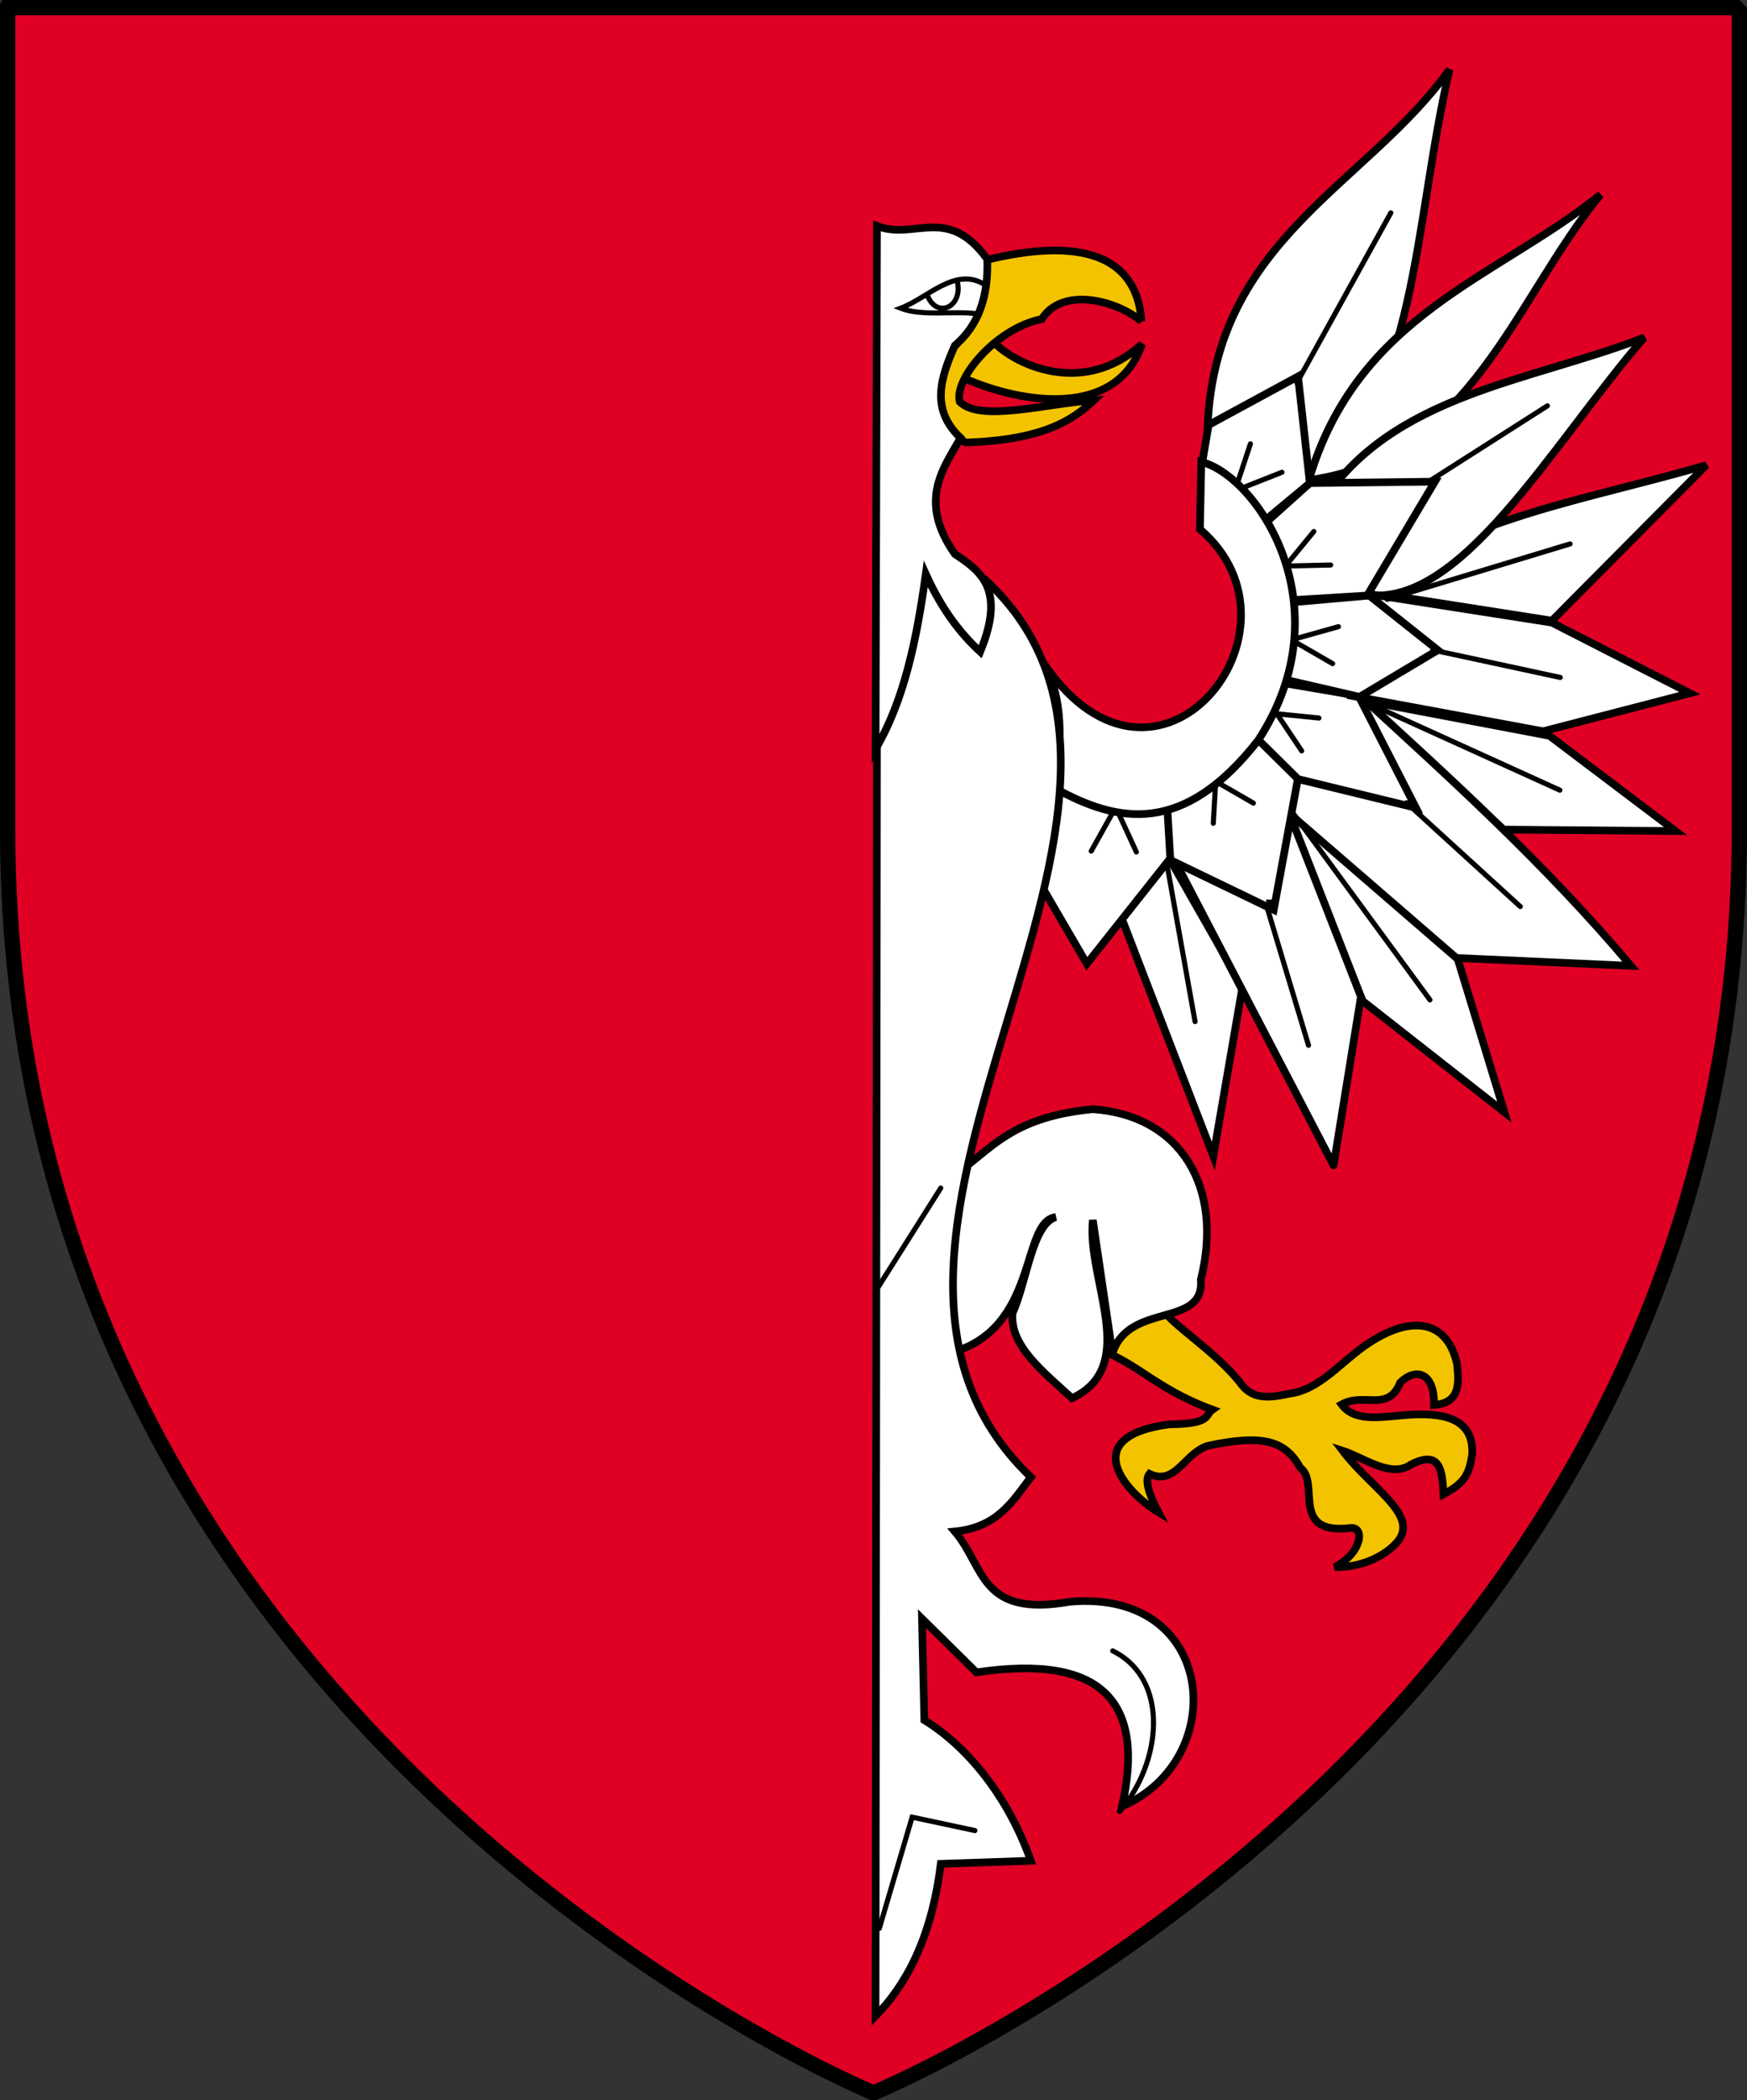 <?xml version="1.0" encoding="UTF-8" standalone="no"?>
<!-- Created with Inkscape (http://www.inkscape.org/) -->

<svg
   xmlns:dc="http://purl.org/dc/elements/1.1/"
   xmlns:cc="http://creativecommons.org/ns#"
   xmlns:rdf="http://www.w3.org/1999/02/22-rdf-syntax-ns#"
   xmlns:svg="http://www.w3.org/2000/svg"
   xmlns="http://www.w3.org/2000/svg"
   xmlns:sodipodi="http://sodipodi.sourceforge.net/DTD/sodipodi-0.dtd"
   xmlns:inkscape="http://www.inkscape.org/namespaces/inkscape"
   width="96.673mm"
   height="116.163mm"
   viewBox="0 0 342.542 411.601"
   id="svg4363"
   version="1.1"
   inkscape:version="0.91 r13725"
   sodipodi:docname="COA_Talgar.svg">
  <rect x="0" y="0" width="342.542" height="411.601" fill="#333333" stroke="none"/>
  <defs
     id="defs4365" />
  <sodipodi:namedview
     id="base"
     pagecolor="#ffffff"
     bordercolor="#666666"
     borderopacity="1.0"
     inkscape:pageopacity="0.0"
     inkscape:pageshadow="2"
     inkscape:zoom="1.1733245"
     inkscape:cx="216.30469"
     inkscape:cy="174.76516"
     inkscape:document-units="px"
     inkscape:current-layer="layer1"
     showgrid="false"
     fit-margin-top="0"
     fit-margin-left="0"
     fit-margin-right="0"
     fit-margin-bottom="0"
     inkscape:window-width="1920"
     inkscape:window-height="1017"
     inkscape:window-x="-4"
     inkscape:window-y="-4"
     inkscape:window-maximized="1" />
  <g
     inkscape:label="Layer 1"
     inkscape:groupmode="layer"
     id="layer1"
     transform="translate(754.128,-663.705)">
    <g
       id="g4539">
      <path
         inkscape:connector-curvature="0"
         inkscape:export-filename="F:\Documents and Settings\Administrator\Moje dokumenty\Moje obrazy\Nowy folder (3)\COA_Temeria.png"
         inkscape:export-ydpi="44.995316"
         inkscape:export-xdpi="44.995316"
         id="path1411"
         style="display:inline;fill:#df0024;fill-opacity:1;fill-rule:evenodd;stroke:#000000;stroke-width:3;stroke-linecap:butt;stroke-linejoin:bevel;stroke-miterlimit:4;stroke-dasharray:none;stroke-opacity:1"
         d="m -582.857,1073.919 c 0,0 -169.771,-69.946 -169.771,-247.706 0,-177.76 0,-161.009 0,-161.009 l 339.542,0 0,161.009 c 0,177.76 -169.771,247.706 -169.771,247.706 z"
         sodipodi:nodetypes="cccccc" />
      <g
         transform="translate(0,-2)"
         id="g4475">
        <path
           inkscape:connector-curvature="0"
           id="path36-3"
           d="m -559.3,732.709 c 3.859,4.263 17.5,11.038 29.073,0.457 -4.838,14.354 -23.106,11.869 -34.89,6.654 1.296,-2.634 3.604,-4.922 5.816,-7.111 z"
           style="fill:#f4c300;fill-opacity:1;fill-rule:evenodd;stroke:#000000;stroke-width:1.5;stroke-miterlimit:4;stroke-dasharray:none" />
        <path
           inkscape:connector-curvature="0"
           id="path34-8"
           d="m -534.802,844.11 18.57,48.201 5.72,-33.176 -14.996,-26.319 -9.294,11.294 z"
           style="fill:#ffffff;fill-rule:evenodd;stroke:#000000;stroke-width:1.5;stroke-miterlimit:4;stroke-dasharray:none" />
        <path
           inkscape:connector-curvature="0"
           id="path40-8"
           d="m -500.93,824.888 -22.745,9.686 31.028,59.546 5.431,-33.469 -14,-36.248 -22.46,10.17 22.745,-9.686 z"
           style="fill:#ffffff;fill-rule:evenodd;stroke:none;stroke-width:1.418;stroke-miterlimit:4;stroke-dasharray:none" />
        <path
           inkscape:connector-curvature="0"
           id="path42-0"
           d="m -500.93,824.888 -22.745,9.686 31.028,59.546 5.431,-33.469 -14,-36.248 -22.46,10.17"
           style="fill:none;stroke:#000000;stroke-width:1.5;stroke-linecap:round;stroke-linejoin:round;stroke-miterlimit:4;stroke-dasharray:none" />
        <path
           inkscape:connector-curvature="0"
           id="path44-6"
           d="m -548.158,819.354 -4.269,15.699 11.399,19.551 16.787,-21.189 -1.145,-11.024 -22.772,-3.037 z"
           style="fill:#ffffff;fill-rule:evenodd;stroke:#000000;stroke-width:1.5;stroke-miterlimit:4;stroke-dasharray:none" />
        <path
           inkscape:connector-curvature="0"
           id="path46-8"
           d="m -505.749,843.35 8.185,27.235 -8.185,-27.235 z"
           style="fill:#ffffff;fill-rule:evenodd;stroke:none;stroke-width:1.418;stroke-miterlimit:4;stroke-dasharray:none" />
        <path
           inkscape:connector-curvature="0"
           id="path48-0"
           d="m -505.749,843.35 8.185,27.235"
           style="fill:none;stroke:#000000;stroke-width:1;stroke-linecap:round;stroke-linejoin:round;stroke-miterlimit:4;stroke-dasharray:none" />
        <path
           inkscape:connector-curvature="0"
           id="path52-2"
           d="m -501.609,824.396 14.662,37.505 27.79,21.791 -9.39,-30.799 -33.062,-28.497 z"
           style="fill:#ffffff;fill-rule:evenodd;stroke:#000000;stroke-width:1.5;stroke-miterlimit:4;stroke-dasharray:none" />
        <path
           inkscape:connector-curvature="0"
           id="path70-1"
           d="m -549.467,797.421 c 0.098,0.002 0.295,0.006 0,0 z"
           style="fill:#ffffff;fill-rule:evenodd;stroke:#000000;stroke-width:1.5;stroke-miterlimit:4;stroke-dasharray:none" />
        <path
           inkscape:connector-curvature="0"
           id="path72-4"
           d="m -489.237,802.545 38.921,7.377 24.706,18.669 -33.657,-0.289 -29.97,-25.757 z"
           style="fill:#ffffff;fill-rule:evenodd;stroke:#000000;stroke-width:1.5;stroke-miterlimit:4;stroke-dasharray:none" />
        <path
           inkscape:connector-curvature="0"
           id="path74-4"
           d="m -501.619,824.874 33.06,28.593 34.221,1.544 c -17.093,-20.239 -35.35,-36.674 -53.6,-53.396 l -11.652,15.743 -2.029,7.517 z"
           style="fill:#ffffff;fill-rule:evenodd;stroke:#000000;stroke-width:1.5;stroke-miterlimit:4;stroke-dasharray:none" />
        <path
           inkscape:connector-curvature="0"
           id="path76-3"
           d="m -525.376,821.913 0.724,12.355 20.267,9.779 4.78,-25.925 -7.523,-7.325 -18.247,11.115 z"
           style="fill:#ffffff;fill-rule:evenodd;stroke:#000000;stroke-width:1.5;stroke-miterlimit:4;stroke-dasharray:none" />
        <path
           inkscape:connector-curvature="0"
           id="path78-9"
           d="m -507.422,810.696 7.81,7.713 23.111,5.627 -11.25,-21.94 -14.613,-2.492 -5.057,11.091 z"
           style="fill:#ffffff;fill-rule:evenodd;stroke:#000000;stroke-width:1.5;stroke-miterlimit:4;stroke-dasharray:none" />
        <path
           inkscape:connector-curvature="0"
           id="path80-6"
           d="m -500.733,824.892 26.981,36.794 -26.981,-36.794 z"
           style="fill:#ffffff;fill-rule:evenodd;stroke:none;stroke-width:1.418;stroke-miterlimit:4;stroke-dasharray:none" />
        <path
           inkscape:connector-curvature="0"
           id="path82-6"
           d="m -500.733,824.892 26.981,36.794"
           style="fill:none;stroke:#000000;stroke-width:1;stroke-linecap:round;stroke-linejoin:round;stroke-miterlimit:4;stroke-dasharray:none" />
        <path
           inkscape:connector-curvature="0"
           id="path84-6"
           d="m -517.347,749.275 c 1.562,-36.703 31.116,-47.21 47.443,-69.939 -7.141,30.565 -6.085,64.45 -27.2,80.865 -5.608,-0.112 1.371,0.314 -3.14,-0.445 l -17.102,-10.481 z"
           style="fill:#ffffff;fill-rule:evenodd;stroke:#000000;stroke-width:1.5;stroke-miterlimit:4;stroke-dasharray:none" />
        <path
           inkscape:connector-curvature="0"
           id="path86-4"
           d="m -478.351,823.042 22.308,20.343 -22.308,-20.343 z"
           style="fill:#ffffff;fill-rule:evenodd;stroke:none;stroke-width:1.418;stroke-miterlimit:4;stroke-dasharray:none" />
        <path
           inkscape:connector-curvature="0"
           id="path88-1"
           d="m -478.351,823.042 22.308,20.343"
           style="fill:none;stroke:#000000;stroke-width:1;stroke-linecap:round;stroke-linejoin:round;stroke-miterlimit:4;stroke-dasharray:none" />
        <path
           inkscape:connector-curvature="0"
           id="path90-2"
           d="m -497.49,759.811 c 9.545,-32.526 36.96,-39.632 57.188,-55.969 -16.871,20.518 -25.402,51.629 -57.188,55.969 z"
           style="fill:#ffffff;fill-rule:evenodd;stroke:#000000;stroke-width:1.5;stroke-miterlimit:4;stroke-dasharray:none" />
        <path
           inkscape:connector-curvature="0"
           id="path92-5"
           d="m -485.649,781.762 c 17.629,-14.476 42.903,-18.085 66.08,-24.893 l -30.271,30.486 -35.809,-5.593 z"
           style="fill:#ffffff;fill-rule:evenodd;stroke:#000000;stroke-width:1.5;stroke-miterlimit:4;stroke-dasharray:none" />
        <path
           inkscape:connector-curvature="0"
           id="path94-4"
           d="m -494.926,764.263 c 13.739,-21.345 41.055,-23.766 63.187,-32.412 -18.363,21.253 -36.478,54.086 -55.394,50.265 l -7.793,-17.853 z"
           style="fill:#ffffff;fill-rule:evenodd;stroke:#000000;stroke-width:1.5;stroke-miterlimit:4;stroke-dasharray:none" />
        <path
           inkscape:connector-curvature="0"
           id="path96-1"
           d="m -487.081,802.971 38.803,17.61 -38.803,-17.61 z"
           style="fill:#ffffff;fill-rule:evenodd;stroke:none;stroke-width:1.418;stroke-miterlimit:4;stroke-dasharray:none" />
        <path
           inkscape:connector-curvature="0"
           id="path98-3"
           d="m -487.081,802.971 38.803,17.61"
           style="fill:none;stroke:#000000;stroke-width:1;stroke-linecap:round;stroke-linejoin:round;stroke-miterlimit:4;stroke-dasharray:none" />
        <path
           inkscape:connector-curvature="0"
           id="path100-8"
           d="m -485.657,782.145 35.809,5.593 27.071,13.837 -28.801,7.461 -37.65,-6.969 3.57,-19.922 z"
           style="fill:#ffffff;fill-rule:evenodd;stroke:#000000;stroke-width:1.5;stroke-miterlimit:4;stroke-dasharray:none" />
        <path
           inkscape:connector-curvature="0"
           id="path102-0"
           d="m -502.056,798.941 14.497,3.35 15.352,-9.164 -13.456,-10.696 -15.088,1.325 -1.305,15.184 z"
           style="fill:#ffffff;fill-rule:evenodd;stroke:#000000;stroke-width:1.5;stroke-miterlimit:4;stroke-dasharray:none" />
        <path
           inkscape:connector-curvature="0"
           id="path104-7"
           d="m -501.235,783.365 15.178,-0.941 13.267,-22.311 -24.515,0.276 -8.529,7.674 4.599,15.302 z"
           style="fill:#ffffff;fill-rule:evenodd;stroke:#000000;stroke-width:1.5;stroke-miterlimit:4;stroke-dasharray:none" />
        <path
           inkscape:connector-curvature="0"
           id="path106-7"
           d="m -473.191,793.108 24.986,5.377 -24.986,-5.377 z"
           style="fill:#ffffff;fill-rule:evenodd;stroke:none;stroke-width:1.418;stroke-miterlimit:4;stroke-dasharray:none" />
        <path
           inkscape:connector-curvature="0"
           id="path108-7"
           d="m -473.191,793.108 24.986,5.377"
           style="fill:none;stroke:#000000;stroke-width:1;stroke-linecap:round;stroke-linejoin:round;stroke-miterlimit:4;stroke-dasharray:none" />
        <path
           inkscape:connector-curvature="0"
           id="path110-4"
           d="m -506.522,768.049 9.217,-7.66 -2.315,-20.9 -17.524,9.504 -1.348,7.913 11.97,11.144 z"
           style="fill:#ffffff;fill-rule:evenodd;stroke:#000000;stroke-width:1.5;stroke-miterlimit:4;stroke-dasharray:none" />
        <path
           inkscape:connector-curvature="0"
           id="path112-2"
           d="m -540.168,832.523 4.808,-8.609 4.047,8.786 -8.855,-0.177 z"
           style="fill:#ffffff;fill-rule:evenodd;stroke:none;stroke-width:1.418;stroke-miterlimit:4;stroke-dasharray:none" />
        <path
           inkscape:connector-curvature="0"
           id="path114-8"
           d="m -540.168,832.523 4.808,-8.609 4.047,8.786"
           style="fill:none;stroke:#000000;stroke-width:1;stroke-linecap:round;stroke-linejoin:round;stroke-miterlimit:4;stroke-dasharray:none" />
        <path
           inkscape:connector-curvature="0"
           id="path116-1"
           d="m -482.135,783.172 35.861,-10.86 -35.861,10.86 z"
           style="fill:#ffffff;fill-rule:evenodd;stroke:none;stroke-width:1.418;stroke-miterlimit:4;stroke-dasharray:none" />
        <path
           inkscape:connector-curvature="0"
           id="path118-6"
           d="m -482.135,783.172 35.861,-10.86"
           style="fill:none;stroke:#000000;stroke-width:1;stroke-linecap:round;stroke-linejoin:round;stroke-miterlimit:4;stroke-dasharray:none" />
        <path
           inkscape:connector-curvature="0"
           id="path120-1"
           d="m -516.233,827.07 0.469,-8.218 7.391,4.261 -7.859,3.957 z"
           style="fill:#ffffff;fill-rule:evenodd;stroke:none;stroke-width:1.418;stroke-miterlimit:4;stroke-dasharray:none" />
        <path
           inkscape:connector-curvature="0"
           id="path122-3"
           d="m -516.233,827.07 0.469,-8.218 7.391,4.261"
           style="fill:none;stroke:#000000;stroke-width:1;stroke-linecap:round;stroke-linejoin:round;stroke-miterlimit:4;stroke-dasharray:none" />
        <path
           inkscape:connector-curvature="0"
           id="path124-1"
           d="m -498.905,812.875 -4.866,-7.272 8.251,0.834 -3.384,6.437 z"
           style="fill:#ffffff;fill-rule:evenodd;stroke:none;stroke-width:1.418;stroke-miterlimit:4;stroke-dasharray:none" />
        <path
           inkscape:connector-curvature="0"
           id="path126-0"
           d="m -498.905,812.875 -4.866,-7.272 8.251,0.834"
           style="fill:none;stroke:#000000;stroke-width:1;stroke-linecap:round;stroke-linejoin:round;stroke-miterlimit:4;stroke-dasharray:none" />
        <path
           inkscape:connector-curvature="0"
           id="path128-5"
           d="m -492.835,795.777 -8.071,-4.657 9.209,-2.59 -1.137,7.248 z"
           style="fill:#ffffff;fill-rule:evenodd;stroke:none;stroke-width:1.418;stroke-miterlimit:4;stroke-dasharray:none" />
        <path
           inkscape:connector-curvature="0"
           id="path130-6"
           d="m -492.835,795.777 -8.071,-4.657 9.209,-2.59"
           style="fill:none;stroke:#000000;stroke-width:1;stroke-linecap:round;stroke-linejoin:round;stroke-miterlimit:4;stroke-dasharray:none" />
        <path
           inkscape:connector-curvature="0"
           id="path132-3"
           d="m -493.214,776.446 -8.863,0.206 5.557,-6.777 3.306,6.571 z"
           style="fill:#ffffff;fill-rule:evenodd;stroke:none;stroke-width:1.418;stroke-miterlimit:4;stroke-dasharray:none" />
        <path
           inkscape:connector-curvature="0"
           id="path134-1"
           d="m -493.214,776.446 -8.863,0.206 5.557,-6.777"
           style="fill:none;stroke:#000000;stroke-width:1;stroke-linecap:round;stroke-linejoin:round;stroke-miterlimit:4;stroke-dasharray:none" />
        <path
           inkscape:connector-curvature="0"
           id="path136-1"
           d="m -499.843,740.727 18.42,-33.305 -18.42,33.305 z"
           style="fill:#ffffff;fill-rule:evenodd;stroke:none;stroke-width:1.418;stroke-miterlimit:4;stroke-dasharray:none" />
        <path
           inkscape:connector-curvature="0"
           id="path138-6"
           d="m -499.843,740.727 18.42,-33.305"
           style="fill:none;stroke:#000000;stroke-width:1;stroke-linecap:round;stroke-linejoin:round;stroke-miterlimit:4;stroke-dasharray:none" />
        <path
           inkscape:connector-curvature="0"
           id="path140-3"
           d="m -502.772,758.271 -9.231,3.642 3.049,-9.218 6.182,5.576 z"
           style="fill:#ffffff;fill-rule:evenodd;stroke:none;stroke-width:1.418;stroke-miterlimit:4;stroke-dasharray:none" />
        <path
           inkscape:connector-curvature="0"
           id="path142-5"
           d="m -502.772,758.271 -9.231,3.642 3.049,-9.218"
           style="fill:none;stroke:#000000;stroke-width:1;stroke-linecap:round;stroke-linejoin:round;stroke-miterlimit:4;stroke-dasharray:none" />
        <path
           inkscape:connector-curvature="0"
           id="path144-8"
           d="m -549.433,795.796 c 22.246,32.586 53.59,-6.775 30.578,-26.367 l 0.278,-13.196 c 10.965,2.802 28.241,28.401 11.152,54.558 -14.668,18.744 -27.51,16.288 -39.963,9.343 1.559,-8.578 1.751,-17.662 -2.046,-24.339 z"
           style="fill:#ffffff;fill-rule:evenodd;stroke:#000000;stroke-width:1.5;stroke-miterlimit:4;stroke-dasharray:none" />
        <path
           inkscape:connector-curvature="0"
           id="path162-1"
           d="m -474.27,760.274 23.547,-15.027"
           style="fill:none;stroke:#000000;stroke-width:1;stroke-linecap:round;stroke-linejoin:round;stroke-miterlimit:4;stroke-dasharray:none" />
        <path
           inkscape:connector-curvature="0"
           id="path164-0"
           d="m -505.13,842.023 c -0.004,0.191 -0.008,0.382 0,0 z"
           style="fill:none;stroke:#000000;stroke-width:1.5;stroke-miterlimit:4;stroke-dasharray:none" />
        <path
           inkscape:connector-curvature="0"
           id="path166-6"
           d="m -519.809,865.933 -5.458,-30.529"
           style="fill:none;stroke:#000000;stroke-width:1;stroke-linecap:round;stroke-miterlimit:4;stroke-dasharray:none" />
        <path
           sodipodi:nodetypes="cccsccccsccccscsccccccccc"
           id="path6723-7-8"
           d="m -526.684,921.505 c 1.582,3.602 10.913,8.784 16.164,15.8 2.344,2.819 5.727,2.311 9.184,1.567 6.014,-0.766 10.066,-6.237 15.453,-9.838 8.398,-5.613 15.492,-4.713 17.447,4.02 0.395,3.843 0.642,7.595 -4.52,8.027 0.144,-6.472 -3.613,-7.346 -6.623,-4.401 -2.37,5.919 -7.091,1.833 -11.496,4.297 2.804,3.811 8.606,2.236 13.972,1.981 6.764,-0.321 12.016,1.178 11.624,7.914 -0.624,3.742 -1.386,5.46 -5.621,7.719 -0.235,-4.144 -0.347,-9.015 -6.479,-5.781 -3.858,2.655 -9.291,-1.49 -13.307,-2.781 5.448,7.22 14.705,12.377 11.039,17.501 -1.477,2.065 -6.041,5.447 -12.572,5.334 5.377,-2.792 5.972,-8.005 3.066,-7.665 -11.972,1.4 -5.852,-8.909 -9.816,-11.807 -2.902,-5.252 -7.23,-6.666 -18.249,-4.285 -4.591,1.595 -6.231,7.851 -11.335,5.467 -1.031,1.331 10e-4,4.169 1.763,7.538 -6.66,-4.034 -15.889,-14.813 2.082,-17.235 8.452,-0.103 6.895,-1.735 8.516,-2.882 -11.916,-4.384 -15.044,-9.777 -23.925,-12.328 l 1.187,-5.942 z"
           style="display:inline;fill:#f4c300;fill-opacity:1;fill-rule:evenodd;stroke:#000000;stroke-width:1.5;stroke-linecap:butt;stroke-linejoin:miter;stroke-miterlimit:4;stroke-dasharray:none;stroke-opacity:1"
           inkscape:connector-curvature="0" />
        <path
           inkscape:connector-curvature="0"
           id="path148-4"
           d="m -568.163,930.973 c -2.265,-12.366 -0.679,-23.735 3.284,-36.5 6.002,-4.687 10.532,-9.973 25.027,-11.369 17.213,1.197 25.706,15.258 21.176,33.409 0.793,9.574 -14.155,4.288 -17.326,14.461 l -3.85,-26.129 c -1.246,11.668 9.399,28.622 -4.077,34.905 -5.662,-5.186 -12.23,-10.272 -11.664,-16.655 2.831,-6.283 3.85,-17.452 8.493,-18.849 -7.021,0.898 -3.171,22.239 -21.063,26.727 z"
           style="fill:#ffffff;fill-rule:evenodd;stroke:#000000;stroke-width:1.5;stroke-miterlimit:4;stroke-dasharray:none"
           sodipodi:nodetypes="cccccccccc" />
        <path
           inkscape:connector-curvature="0"
           id="path50-5"
           d="m -582.179,811.57 8.831,-37.078 12.05,4.522 c 48.568,44.011 -39.461,129.587 9.29,176.211 -3.495,4.622 -6.531,9.847 -14.902,10.651 5.979,7.034 4.831,16.881 22.584,13.766 28.975,-2.512 31.367,31.049 10.21,40.093 4.507,-20.197 -3.543,-29.965 -28.563,-26.247 l -10.67,-10.534 0.46,19.896 c 8.187,5.024 16.281,14.598 20.881,27.56 l -17.661,0.603 c -1.84,15.072 -7.175,24.116 -12.786,29.843 z"
           style="fill:#ffffff;fill-rule:evenodd;stroke:#000000;stroke-width:1.5;stroke-miterlimit:4;stroke-dasharray:none"
           sodipodi:nodetypes="cccccccccccccc" />
        <path
           inkscape:connector-curvature="0"
           id="path38-8"
           d="m -530.323,728.685 c -0.805,-12.805 -11.793,-16.81 -31.337,-11.787 2.519,17.819 -10.326,12.924 -8.372,29.231 1.722,5.205 3.564,5.712 5.41,6.316 14.658,-0.535 20.491,-4.1 24.984,-8.287 -9.39,0.63 -22.303,4.358 -26.309,0.29 -1.187,-4.458 7.129,-14.435 16.07,-16.198 4.197,-6.57 14.946,-3.515 19.555,0.436 z"
           style="fill:#f4c300;fill-opacity:1;fill-rule:evenodd;stroke:#000000;stroke-width:1.5;stroke-miterlimit:4;stroke-dasharray:none" />
        <path
           inkscape:connector-curvature="0"
           id="path54-5"
           d="m -582.448,812.49 c 5.703,-9.667 8.095,-21.726 9.842,-34.264 3.127,6.891 6.715,11.581 10.67,15.218 5.059,-12.251 0.092,-15.792 -4.967,-19.142 -7.451,-10.624 -2.024,-17.036 1.104,-22.779 -5.887,-5.551 -3.955,-11.677 -1.104,-18.089 4.507,-3.828 6.623,-9.38 6.347,-16.941 -7.817,-10.776 -14.289,-3.61 -21.616,-6.495 z"
           style="fill:#ffffff;fill-rule:evenodd;stroke:#000000;stroke-width:1.5;stroke-miterlimit:4;stroke-dasharray:none"
           sodipodi:nodetypes="ccccccccc" />
        <path
           inkscape:connector-curvature="0"
           id="path62-2"
           d="m -534.576,1020.739 c 8.279,-9.646 9.842,-25.935 -1.38,-31.461"
           style="fill:none;stroke:#000000;stroke-width:1;stroke-linecap:round;stroke-miterlimit:4;stroke-dasharray:none"
           sodipodi:nodetypes="cc" />
        <path
           inkscape:connector-curvature="0"
           id="path64-9"
           d="m -582.179,887.719 12.51,-18.855 -12.51,18.855 z"
           style="fill:#ffffff;fill-rule:evenodd;stroke:none;stroke-width:1.5;stroke-miterlimit:4;stroke-dasharray:none" />
        <path
           inkscape:connector-curvature="0"
           id="path66-9"
           d="m -582.179,918.36 12.51,-19.795"
           style="fill:none;stroke:#000000;stroke-width:1;stroke-linecap:round;stroke-miterlimit:4;stroke-dasharray:none" />
        <path
           inkscape:connector-curvature="0"
           id="path68-9"
           d="m -562.978,1024.495 -12.302,-2.626 -6.439,21.805"
           style="fill:none;stroke:#000000;stroke-width:1;stroke-linecap:round;stroke-miterlimit:4;stroke-dasharray:none"
           sodipodi:nodetypes="ccc" />
        <path
           inkscape:connector-curvature="0"
           id="path150-3"
           d="m -532.876,926.723 c 0,0 0,0 0,0 z"
           style="fill:none;stroke:#000000;stroke-width:1.5;stroke-miterlimit:4;stroke-dasharray:none" />
        <path
           inkscape:connector-curvature="0"
           id="path156-0"
           d="m -490.379,931.65 c 0,0 0,0 0,0 z"
           style="fill:none;stroke:#000000;stroke-width:1.5;stroke-miterlimit:4;stroke-dasharray:none" />
        <path
           inkscape:connector-curvature="0"
           sodipodi:nodetypes="ccc"
           id="path7814-9"
           d="m -561.153,721.425 c -5.734,-3.456 -11.022,2.677 -16.388,4.696 4.271,1.665 10.771,0.423 15.137,1.118"
           style="display:inline;fill:none;stroke:#000000;stroke-width:1;stroke-linecap:butt;stroke-linejoin:miter;stroke-miterlimit:4;stroke-dasharray:none;stroke-opacity:1" />
        <path
           inkscape:connector-curvature="0"
           sodipodi:nodetypes="cc"
           id="path7816-9"
           d="m -566.461,720.768 c 1.322,5.079 -4.126,7.718 -5.948,2.53"
           style="display:inline;fill:none;stroke:#000000;stroke-width:1;stroke-linecap:butt;stroke-linejoin:miter;stroke-miterlimit:4;stroke-dasharray:none;stroke-opacity:1" />
      </g>
    </g>
  </g>
</svg>
